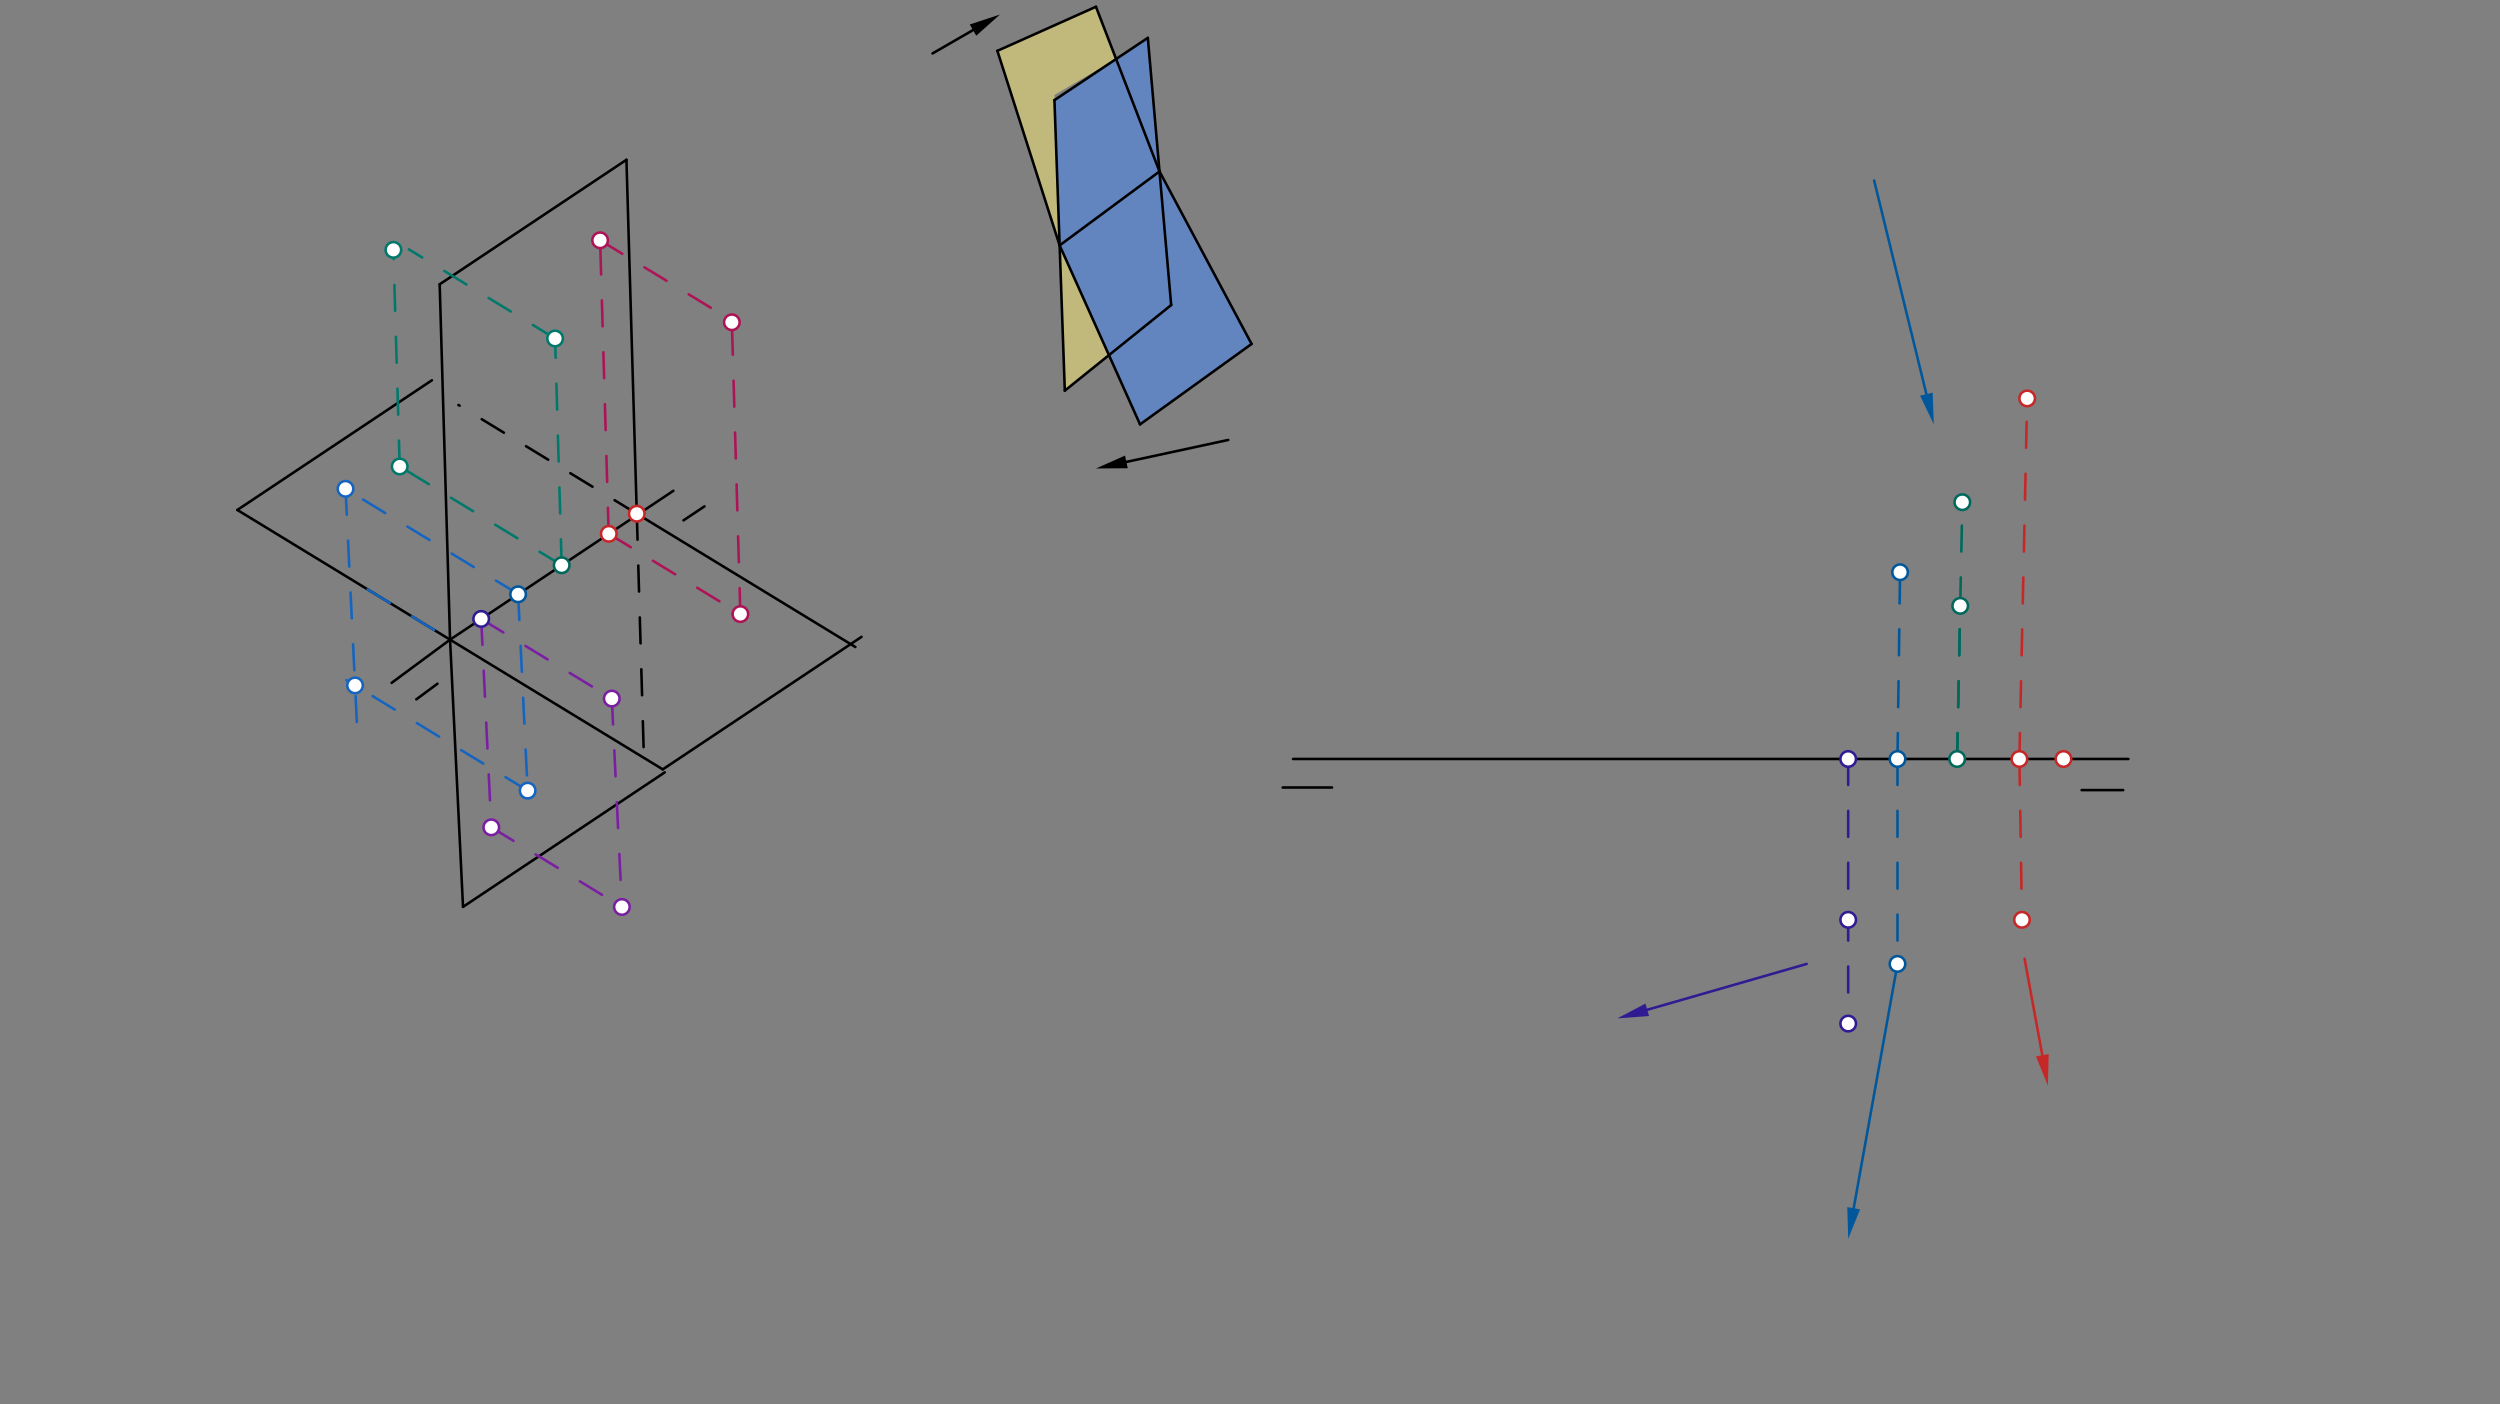 <svg xmlns="http://www.w3.org/2000/svg" class="svg--816" height="100%" preserveAspectRatio="xMidYMid meet" viewBox="0 0 963.78 541.417" width="100%"><rect x="0" y="0" width="963.78" height="541.417" fill="#808080" stroke="none"/><defs><marker id="marker-arrow" markerHeight="16" markerUnits="userSpaceOnUse" markerWidth="24" orient="auto-start-reverse" refX="24" refY="4" viewBox="0 0 24 8"><path d="M 0 0 L 24 4 L 0 8 z" stroke="inherit"></path></marker></defs><g class="aux-layer--949"></g><g class="main-layer--75a"><g class="element--733"><g fill="#448aff" opacity="0.5"><path d="M 447 66.1 L 442.5 14.6 L 406.5 38.6 L 408.5 94.6 L 447 66.1 Z" stroke="none"></path></g></g><g class="element--733"><g fill="#448aff" opacity="0.5"><path d="M 447 66.1 L 482.5 132.6 L 439.5 163.6 L 408.5 94.6 L 447 66.1 Z" stroke="none"></path></g></g><g class="element--733"><g fill="#FFF176" opacity="0.5"><path d="M 408.5 94.6 L 384.5 19.6 L 422.5 2.6 L 430.275 22.75 L 406.5 36.6 L 408.5 94.6 Z" stroke="none"></path></g></g><g class="element--733"><g fill="#FFF176" opacity="0.5"><path d="M 408.5 94.6 L 410.5 150.6 L 427.509 136.91 L 408.5 94.6 Z" stroke="none"></path></g></g><g class="element--733"><line stroke="#000000" stroke-dasharray="none" stroke-linecap="round" stroke-width="1" x1="91.5" x2="166.5" y1="196.6" y2="146.6"></line></g><g class="element--733"><line stroke="#000000" stroke-dasharray="none" stroke-linecap="round" stroke-width="1" x1="91.5" x2="255.5" y1="196.6" y2="296.6"></line></g><g class="element--733"><line stroke="#000000" stroke-dasharray="none" stroke-linecap="round" stroke-width="1" x1="255.5" x2="332.115" y1="296.6" y2="245.523"></line></g><g class="element--733"><line stroke="#000000" stroke-dasharray="none" stroke-linecap="round" stroke-width="1" x1="173.5" x2="178.5" y1="246.6" y2="349.6"></line></g><g class="element--733"><line stroke="#000000" stroke-dasharray="none" stroke-linecap="round" stroke-width="1" x1="173.5" x2="169.5" y1="246.6" y2="109.6"></line></g><g class="element--733"><line stroke="#000000" stroke-dasharray="none" stroke-linecap="round" stroke-width="1" x1="169.5" x2="241.5" y1="109.6" y2="61.6"></line></g><g class="element--733"><line stroke="#000000" stroke-dasharray="none" stroke-linecap="round" stroke-width="1" x1="173.5" x2="259.577" y1="246.6" y2="189.215"></line></g><g class="element--733"><line stroke="#000000" stroke-dasharray="none" stroke-linecap="round" stroke-width="1" x1="178.5" x2="256.269" y1="349.6" y2="297.754"></line></g><g class="element--733"><line stroke="#000000" stroke-dasharray="none" stroke-linecap="round" stroke-width="1" x1="241.5" x2="245.484" y1="61.6" y2="198.047"></line></g><g class="element--733"><line stroke="#000000" stroke-dasharray="none" stroke-linecap="round" stroke-width="1" x1="245.484" x2="329.738" y1="198.047" y2="249.421"></line></g><g class="element--733"><line stroke="#000000" stroke-dasharray="10" stroke-linecap="round" stroke-width="1" x1="245.484" x2="176.739" y1="198.047" y2="156.129"></line></g><g class="element--733"><line stroke="#000000" stroke-dasharray="10" stroke-linecap="round" stroke-width="1" x1="245.484" x2="248.367" y1="198.047" y2="296.808"></line></g><g class="element--733"><line stroke="#000000" stroke-dasharray="none" stroke-linecap="round" stroke-width="1" x1="173.5" x2="150.978" y1="246.6" y2="263.247"></line></g><g class="element--733"><line stroke="#000000" stroke-dasharray="none" stroke-linecap="round" stroke-width="1" x1="160.5" x2="168.64" y1="269.6" y2="263.584"></line></g><g class="element--733"><line stroke="#000000" stroke-dasharray="none" stroke-linecap="round" stroke-width="1" x1="263.5" x2="271.577" y1="200.6" y2="195.215"></line></g><g class="element--733"><line stroke="#AD1457" stroke-dasharray="10" stroke-linecap="round" stroke-width="1" x1="234.652" x2="231.349" y1="205.773" y2="92.634"></line></g><g class="element--733"><line stroke="#AD1457" stroke-dasharray="10" stroke-linecap="round" stroke-width="1" x1="234.652" x2="285.421" y1="205.773" y2="236.73"></line></g><g class="element--733"><line stroke="#AD1457" stroke-dasharray="10" stroke-linecap="round" stroke-width="1" x1="231.349" x2="283.13" y1="92.634" y2="124.207"></line></g><g class="element--733"><line stroke="#AD1457" stroke-dasharray="10" stroke-linecap="round" stroke-width="1" x1="285.421" x2="282.137" y1="236.73" y2="124.236"></line></g><g class="element--733"><line stroke="#00796B" stroke-dasharray="10" stroke-linecap="round" stroke-width="1" x1="216.538" x2="154.091" y1="217.908" y2="179.83"></line></g><g class="element--733"><line stroke="#00796B" stroke-dasharray="10" stroke-linecap="round" stroke-width="1" x1="216.538" x2="213.986" y1="217.908" y2="130.498"></line></g><g class="element--733"><line stroke="#00796B" stroke-dasharray="10" stroke-linecap="round" stroke-width="1" x1="213.986" x2="157.653" y1="130.498" y2="96.149"></line></g><g class="element--733"><line stroke="#00796B" stroke-dasharray="10" stroke-linecap="round" stroke-width="1" x1="154.091" x2="151.653" y1="179.83" y2="96.324"></line></g><g class="element--733"><line stroke="#1565C0" stroke-dasharray="10" stroke-linecap="round" stroke-width="1" x1="141.728" x2="175.188" y1="227.227" y2="247.629"></line></g><g class="element--733"><line stroke="#1565C0" stroke-dasharray="10" stroke-linecap="round" stroke-width="1" x1="199.731" x2="133.202" y1="229.015" y2="188.448"></line></g><g class="element--733"><line stroke="#1565C0" stroke-dasharray="10" stroke-linecap="round" stroke-width="1" x1="199.731" x2="203.41" y1="229.015" y2="304.799"></line></g><g class="element--733"><line stroke="#1565C0" stroke-dasharray="10" stroke-linecap="round" stroke-width="1" x1="133.202" x2="137.917" y1="188.448" y2="285.58"></line></g><g class="element--733"><line stroke="#1565C0" stroke-dasharray="10" stroke-linecap="round" stroke-width="1" x1="203.41" x2="133.567" y1="304.799" y2="262.211"></line></g><g class="element--733"><line stroke="#7B1FA2" stroke-dasharray="10" stroke-linecap="round" stroke-width="1" x1="185.5" x2="235.852" y1="238.6" y2="269.303"></line></g><g class="element--733"><line stroke="#7B1FA2" stroke-dasharray="10" stroke-linecap="round" stroke-width="1" x1="185.5" x2="189.4" y1="238.6" y2="318.945"></line></g><g class="element--733"><line stroke="#7B1FA2" stroke-dasharray="10" stroke-linecap="round" stroke-width="1" x1="235.852" x2="239.823" y1="269.303" y2="351.099"></line></g><g class="element--733"><line stroke="#7B1FA2" stroke-dasharray="10" stroke-linecap="round" stroke-width="1" x1="189.4" x2="240.449" y1="318.945" y2="350.072"></line></g><g class="element--733"><line stroke="#000000" stroke-dasharray="none" stroke-linecap="round" stroke-width="1" x1="442.5" x2="406.5" y1="14.6" y2="38.6"></line></g><g class="element--733"><line stroke="#000000" stroke-dasharray="none" stroke-linecap="round" stroke-width="1" x1="406.5" x2="410.5" y1="38.6" y2="150.6"></line></g><g class="element--733"><line stroke="#000000" stroke-dasharray="none" stroke-linecap="round" stroke-width="1" x1="410.5" x2="451.5" y1="150.6" y2="117.6"></line></g><g class="element--733"><line stroke="#000000" stroke-dasharray="none" stroke-linecap="round" stroke-width="1" x1="451.5" x2="442.5" y1="117.6" y2="14.6"></line></g><g class="element--733"><line stroke="#000000" stroke-dasharray="none" stroke-linecap="round" stroke-width="1" x1="447" x2="408.5" y1="66.1" y2="94.6"></line></g><g class="element--733"><line stroke="#000000" stroke-dasharray="none" stroke-linecap="round" stroke-width="1" x1="408.5" x2="384.5" y1="94.6" y2="19.6"></line></g><g class="element--733"><line stroke="#000000" stroke-dasharray="none" stroke-linecap="round" stroke-width="1" x1="384.5" x2="422.5" y1="19.6" y2="2.6"></line></g><g class="element--733"><line stroke="#000000" stroke-dasharray="none" stroke-linecap="round" stroke-width="1" x1="408.5" x2="439.5" y1="94.6" y2="163.6"></line></g><g class="element--733"><line stroke="#000000" stroke-dasharray="none" stroke-linecap="round" stroke-width="1" x1="439.5" x2="482.5" y1="163.6" y2="132.6"></line></g><g class="element--733"><line stroke="#000000" stroke-dasharray="none" stroke-linecap="round" stroke-width="1" x1="482.5" x2="447" y1="132.6" y2="66.1"></line></g><g class="element--733"><line stroke="#000000" stroke-dasharray="none" stroke-linecap="round" stroke-width="1" x1="447" x2="422.5" y1="66.1" y2="2.6"></line></g><g class="element--733"><line stroke="#000000" stroke-dasharray="none" stroke-linecap="round" stroke-width="1" x1="473.5" x2="434.23" y1="169.6" y2="178.07"></line><path d="M422.5,180.6 l12,2.5 l0,-5 z" fill="#000000" stroke="#000000" stroke-width="0" transform="rotate(347.829, 422.5, 180.6)"></path></g><g class="element--733"><line stroke="#000000" stroke-dasharray="none" stroke-linecap="round" stroke-width="1" x1="359.5" x2="375.106" y1="20.6" y2="11.597"></line><path d="M385.5,5.6 l12,2.5 l0,-5 z" fill="#000000" stroke="#000000" stroke-width="0" transform="rotate(150.018, 385.5, 5.6)"></path></g><g class="element--733"><line stroke="#000000" stroke-dasharray="none" stroke-linecap="round" stroke-width="1" x1="820.5" x2="498.5" y1="292.6" y2="292.6"></line></g><g class="element--733"><line stroke="#000000" stroke-dasharray="none" stroke-linecap="round" stroke-width="1" x1="818.5" x2="802.5" y1="304.6" y2="304.6"></line></g><g class="element--733"><line stroke="#000000" stroke-dasharray="none" stroke-linecap="round" stroke-width="1" x1="513.5" x2="494.5" y1="303.6" y2="303.6"></line></g><g class="element--733"><line stroke="#C62828" stroke-dasharray="10" stroke-linecap="round" stroke-width="1" x1="778.5" x2="781.5" y1="292.6" y2="153.6"></line></g><g class="element--733"><line stroke="#C62828" stroke-dasharray="10" stroke-linecap="round" stroke-width="1" x1="778.5" x2="779.5" y1="292.6" y2="354.6"></line></g><g class="element--733"><line stroke="#00695C" stroke-dasharray="10" stroke-linecap="round" stroke-width="1" x1="754.5" x2="756.5" y1="292.6" y2="193.6"></line></g><g class="element--733"><line stroke="#00695C" stroke-dasharray="10" stroke-linecap="round" stroke-width="1" x1="754.5" x2="755.693" y1="292.6" y2="233.563"></line></g><g class="element--733"><line stroke="#01579B" stroke-dasharray="10" stroke-linecap="round" stroke-width="1" x1="731.5" x2="732.5" y1="292.6" y2="220.6"></line></g><g class="element--733"><line stroke="#01579B" stroke-dasharray="10" stroke-linecap="round" stroke-width="1" x1="731.5" x2="731.5" y1="292.6" y2="371.6"></line></g><g class="element--733"><line stroke="#01579B" stroke-dasharray="none" stroke-linecap="round" stroke-width="1" x1="722.5" x2="742.648" y1="69.6" y2="151.944"></line><path d="M745.5,163.6 l12,2.5 l0,-5 z" fill="#01579B" stroke="#01579B" stroke-width="0" transform="rotate(256.251, 745.5, 163.6)"></path></g><g class="element--733"><line stroke="#C62828" stroke-dasharray="none" stroke-linecap="round" stroke-width="1" x1="780.5" x2="787.332" y1="369.6" y2="406.797"></line><path d="M789.5,418.6 l12,2.5 l0,-5 z" fill="#C62828" stroke="#C62828" stroke-width="0" transform="rotate(259.592, 789.5, 418.6)"></path></g><g class="element--733"><line stroke="#311B92" stroke-dasharray="10" stroke-linecap="round" stroke-width="1" x1="712.5" x2="712.5" y1="292.6" y2="394.6"></line></g><g class="element--733"><line stroke="#311B92" stroke-dasharray="none" stroke-linecap="round" stroke-width="1" x1="696.5" x2="635.032" y1="371.6" y2="389.282"></line><path d="M623.5,392.6 l12,2.5 l0,-5 z" fill="#311B92" stroke="#311B92" stroke-width="0" transform="rotate(343.951, 623.5, 392.6)"></path></g><g class="element--733"><line stroke="#01579B" stroke-dasharray="none" stroke-linecap="round" stroke-width="1" x1="731.5" x2="714.617" y1="371.6" y2="465.788"></line><path d="M712.5,477.6 l12,2.5 l0,-5 z" fill="#01579B" stroke="#01579B" stroke-width="0" transform="rotate(280.162, 712.5, 477.6)"></path></g><g class="element--733"><circle cx="231.349" cy="92.634" r="3" stroke="#AD1457" stroke-width="1" fill="#ffffff"></circle>}</g><g class="element--733"><circle cx="282.137" cy="124.236" r="3" stroke="#AD1457" stroke-width="1" fill="#ffffff"></circle>}</g><g class="element--733"><circle cx="285.421" cy="236.73" r="3" stroke="#AD1457" stroke-width="1" fill="#ffffff"></circle>}</g><g class="element--733"><circle cx="151.653" cy="96.324" r="3" stroke="#00796B" stroke-width="1" fill="#ffffff"></circle>}</g><g class="element--733"><circle cx="213.986" cy="130.498" r="3" stroke="#00796B" stroke-width="1" fill="#ffffff"></circle>}</g><g class="element--733"><circle cx="154.091" cy="179.83" r="3" stroke="#00796B" stroke-width="1" fill="#ffffff"></circle>}</g><g class="element--733"><circle cx="133.202" cy="188.448" r="3" stroke="#1565C0" stroke-width="1" fill="#ffffff"></circle>}</g><g class="element--733"><circle cx="136.881" cy="264.232" r="3" stroke="#1565C0" stroke-width="1" fill="#ffffff"></circle>}</g><g class="element--733"><circle cx="203.41" cy="304.799" r="3" stroke="#1565C0" stroke-width="1" fill="#ffffff"></circle>}</g><g class="element--733"><circle cx="239.752" cy="349.647" r="3" stroke="#7B1FA2" stroke-width="1" fill="#ffffff"></circle>}</g><g class="element--733"><circle cx="235.852" cy="269.303" r="3" stroke="#7B1FA2" stroke-width="1" fill="#ffffff"></circle>}</g><g class="element--733"><circle cx="189.4" cy="318.945" r="3" stroke="#7B1FA2" stroke-width="1" fill="#ffffff"></circle>}</g><g class="element--733"><circle cx="795.5" cy="292.6" r="3" stroke="#C62828" stroke-width="1" fill="#ffffff"></circle>}</g><g class="element--733"><circle cx="245.484" cy="198.047" r="3" stroke="#C62828" stroke-width="1" fill="#ffffff"></circle>}</g><g class="element--733"><circle cx="234.698" cy="205.801" r="3" stroke="#C62828" stroke-width="1" fill="#ffffff"></circle>}</g><g class="element--733"><circle cx="778.5" cy="292.6" r="3" stroke="#C62828" stroke-width="1" fill="#ffffff"></circle>}</g><g class="element--733"><circle cx="781.5" cy="153.6" r="3" stroke="#C62828" stroke-width="1" fill="#ffffff"></circle>}</g><g class="element--733"><circle cx="779.5" cy="354.6" r="3" stroke="#C62828" stroke-width="1" fill="#ffffff"></circle>}</g><g class="element--733"><circle cx="216.538" cy="217.908" r="3" stroke="#00695C" stroke-width="1" fill="#ffffff"></circle>}</g><g class="element--733"><circle cx="754.5" cy="292.6" r="3" stroke="#00695C" stroke-width="1" fill="#ffffff"></circle>}</g><g class="element--733"><circle cx="756.5" cy="193.6" r="3" stroke="#00695C" stroke-width="1" fill="#ffffff"></circle>}</g><g class="element--733"><circle cx="755.693" cy="233.563" r="3" stroke="#00695C" stroke-width="1" fill="#ffffff"></circle>}</g><g class="element--733"><circle cx="199.736" cy="229.109" r="3" stroke="#01579B" stroke-width="1" fill="#ffffff"></circle>}</g><g class="element--733"><circle cx="731.5" cy="292.6" r="3" stroke="#01579B" stroke-width="1" fill="#ffffff"></circle>}</g><g class="element--733"><circle cx="732.5" cy="220.6" r="3" stroke="#01579B" stroke-width="1" fill="#ffffff"></circle>}</g><g class="element--733"><circle cx="731.5" cy="371.6" r="3" stroke="#01579B" stroke-width="1" fill="#ffffff"></circle>}</g><g class="element--733"><circle cx="185.5" cy="238.6" r="3" stroke="#311B92" stroke-width="1" fill="#ffffff"></circle>}</g><g class="element--733"><circle cx="712.5" cy="292.6" r="3" stroke="#311B92" stroke-width="1" fill="#ffffff"></circle>}</g><g class="element--733"><circle cx="712.5" cy="394.6" r="3" stroke="#311B92" stroke-width="1" fill="#ffffff"></circle>}</g><g class="element--733"><circle cx="712.5" cy="354.6" r="3" stroke="#311B92" stroke-width="1" fill="#ffffff"></circle>}</g></g><g class="snaps-layer--ac6"></g><g class="temp-layer--52d"></g></svg>